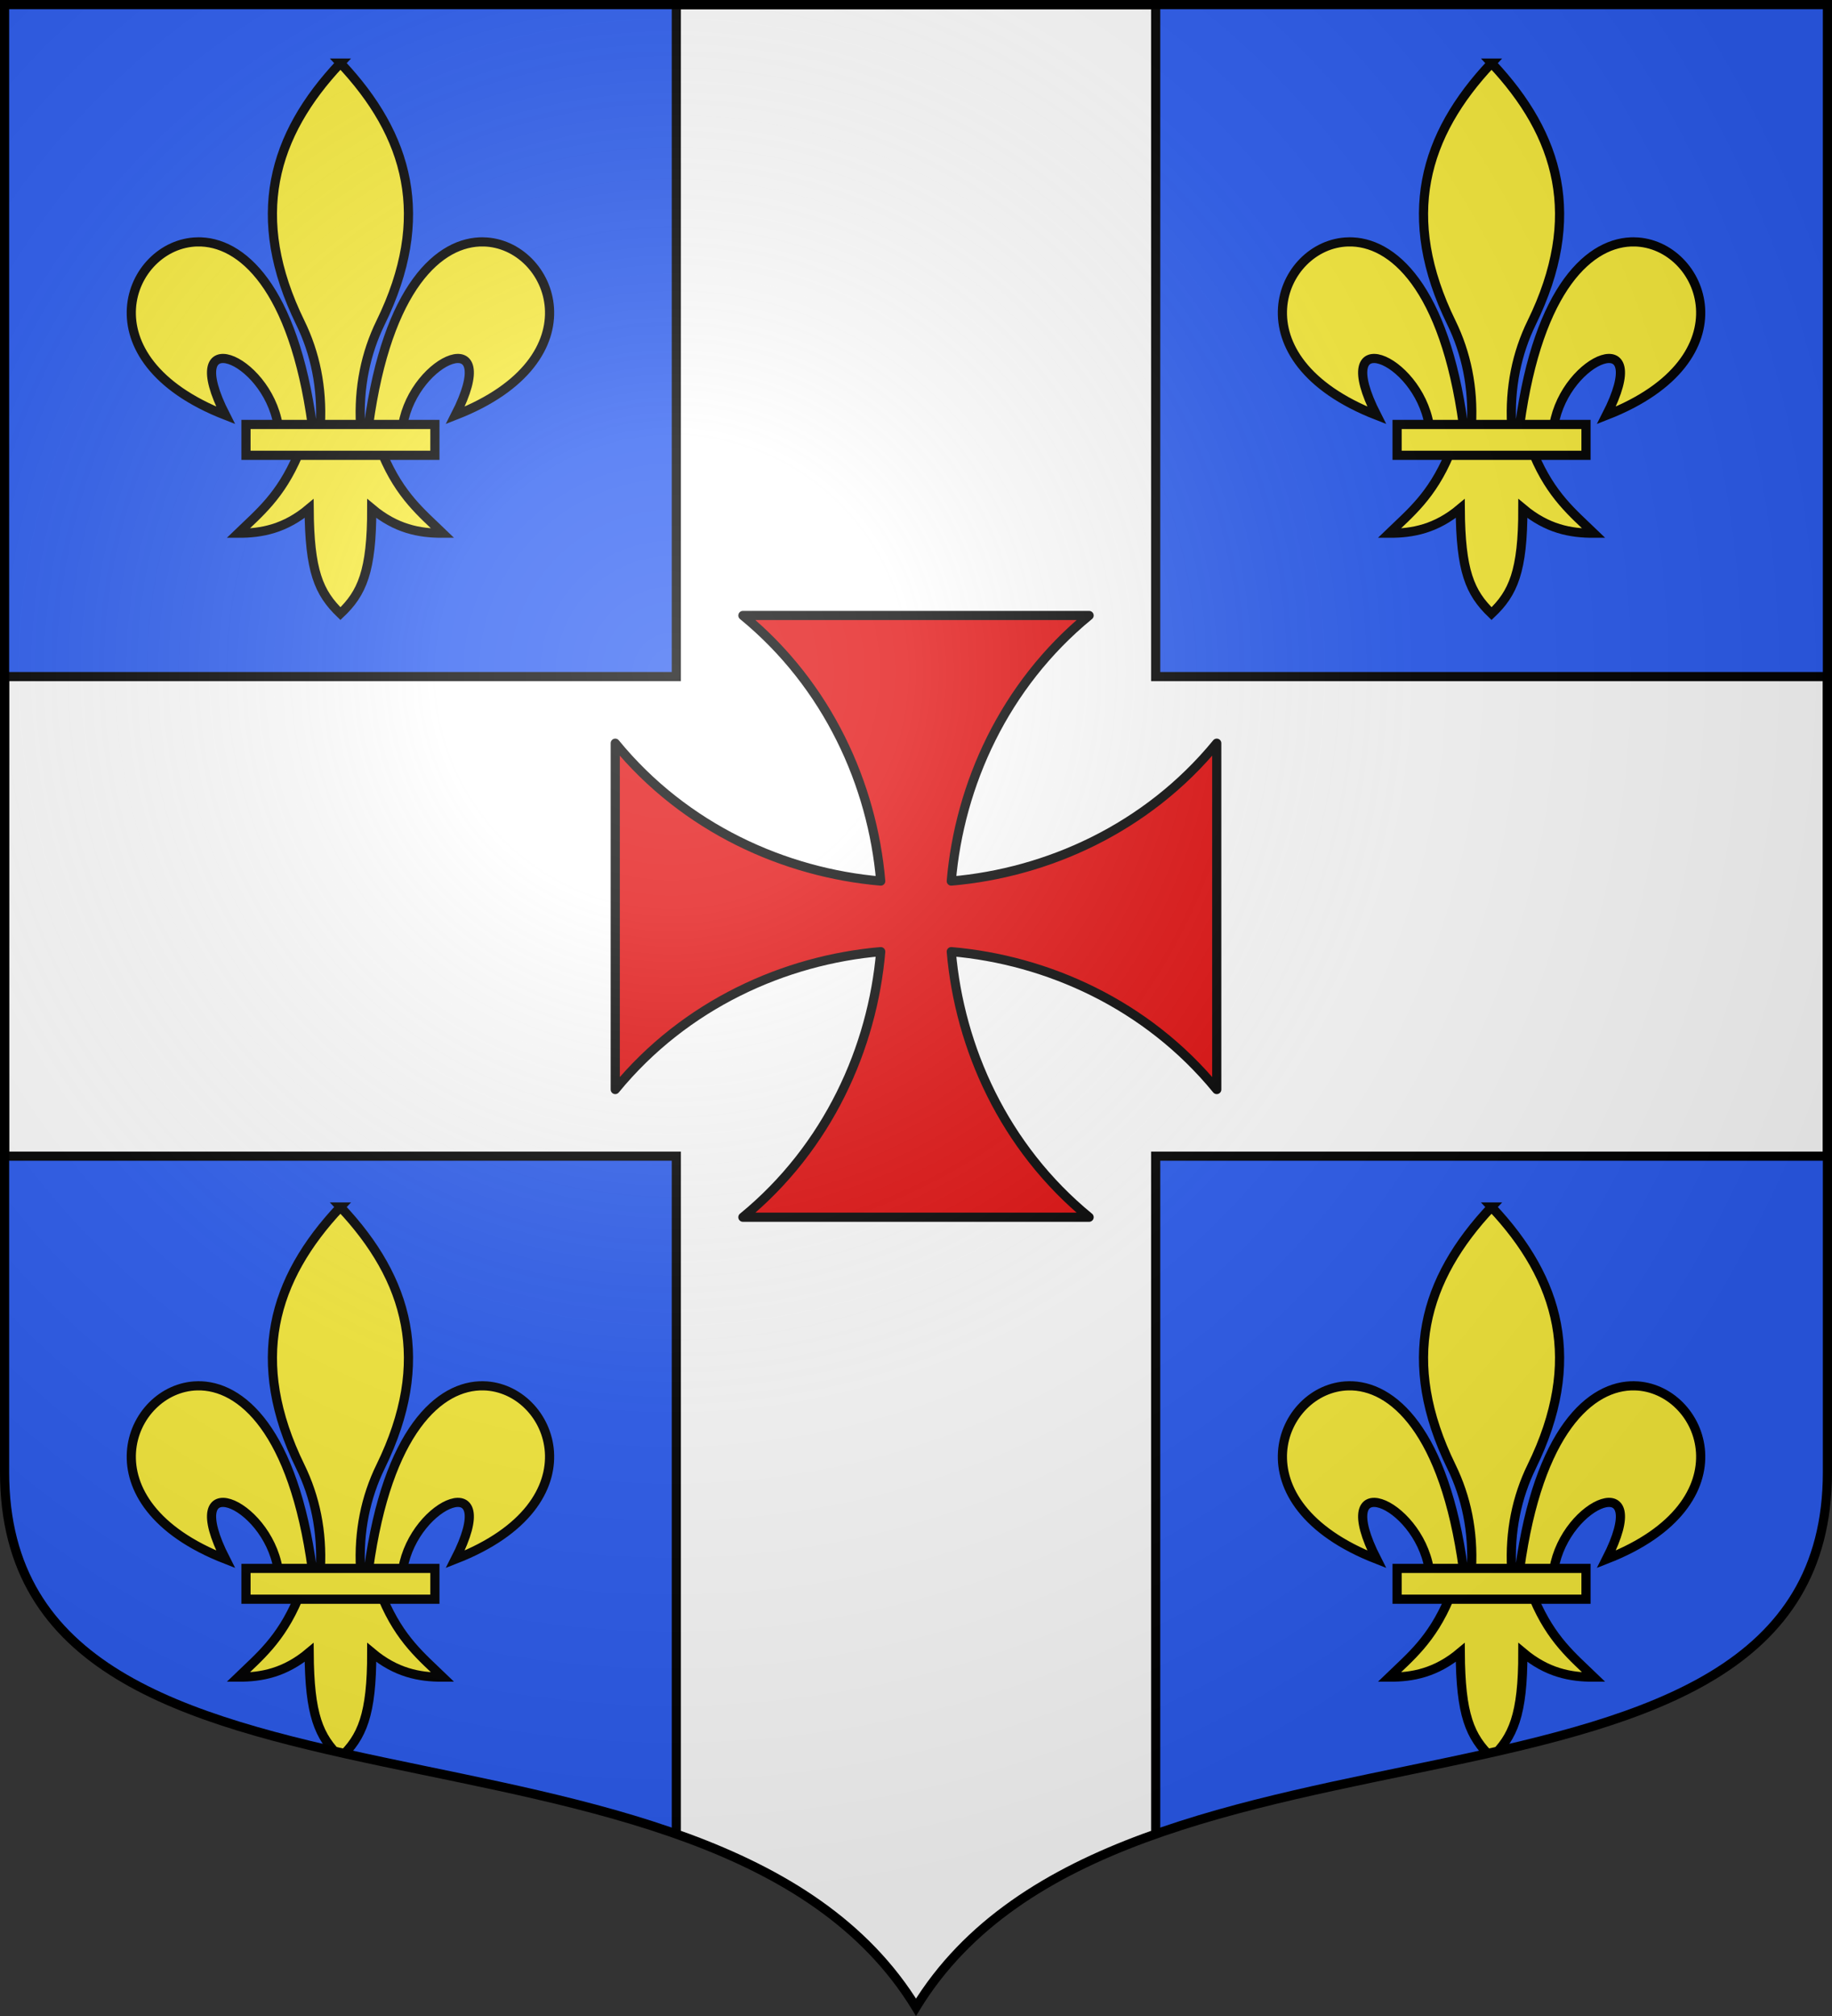 <?xml version="1.0" encoding="UTF-8" standalone="no"?><svg height="660" width="600" xmlns="http://www.w3.org/2000/svg" xmlns:xlink="http://www.w3.org/1999/xlink"><rect width="100%" height="100%" fill="#333333" stroke="none"/><radialGradient id="a" cx="220" cy="220" gradientUnits="userSpaceOnUse" r="405"><stop offset="0" stop-color="#fff" stop-opacity=".31"/><stop offset=".19" stop-color="#fff" stop-opacity=".25"/><stop offset=".6" stop-color="#6b6b6b" stop-opacity=".125"/><stop offset="1" stop-opacity=".125"/></radialGradient><clipPath id="b"><path d="m1.5 1.5v480.492c0 128.785 231.64 65.81 298.5 175.133 66.86-109.323 298.5-46.348 298.5-175.133v-480.492z"/></clipPath><clipPath id="c"><path d="m1.5 1.5v480.492c0 128.785 231.64 65.81 298.5 175.133 66.86-109.323 298.5-46.348 298.5-175.133v-480.492z"/></clipPath><path d="m1.5 1.5v480.492c0 128.783 231.637 65.812 298.5 175.129 66.863-109.317 298.5-46.346 298.5-175.129v-480.492z" fill="#2b5df2"/><path clip-path="url(#b)" d="m221.5 1.5v220h-220v157h220v239.512c44.768 27.69 78.5 40.387 78.5 40.387s33.732-12.697 78.5-40.387v-239.512h220v-157h-220v-220z" fill="#fff" stroke="#000" stroke-width="3"/><g clip-path="url(#c)"><g id="d" fill="#fcef3c" stroke="#000" stroke-width="1.415" transform="matrix(2.121 0 0 2.12 34.536 15.585)"><path d="m58.404 30.003c10.624.255 17.914 18.079-4.381 26.78 7.369-14.435-6.305-9.002-8.108 1.488h-5.281c2.918-21.306 10.964-28.431 17.77-28.268zm-28.67 32.88c-2.69 6.351-6.011 8.986-9.239 12.106 3.618.017 7.22-.678 10.958-3.814.064 9.675 1.472 12.982 4.833 16.233 3.323-3.149 4.844-6.547 4.833-16.233 3.738 3.136 7.34 3.83 10.958 3.814-3.228-3.121-6.549-5.756-9.239-12.106zm6.552-60.496c-10.504 11.151-14.16 23.801-6.2 40.084 2.304 4.713 3.408 10.027 3.1 15.8h6.2c-.308-5.773.796-11.087 3.1-15.8 7.96-16.283 4.304-28.933-6.2-40.084zm-22.118 27.616c-10.624.255-17.914 18.079 4.381 26.78-7.369-14.435 6.305-9.002 8.108 1.488h5.281c-2.918-21.306-10.964-28.431-17.77-28.268z" fill="#fcef3c" fill-rule="evenodd" stroke="#000" stroke-width="1.415"/><path d="m21.701 58.196h29.17v4.761h-29.17z" fill="#fcef3c" stroke="#000" stroke-width="1.415"/></g><use height="100%" transform="translate(377)" width="100%" xlink:href="#d"/><use height="100%" transform="translate(0 374.5)" width="100%" xlink:href="#d"/><use height="100%" transform="translate(377 374.5)" width="100%" xlink:href="#d"/></g><path d="m243.304 201.5c28.001 22.934 42.448 55.645 45.143 86.947-31.304-2.695-64.011-17.141-86.947-45.14v113.385c22.936-27.999 55.642-42.445 86.947-45.14-2.695 31.303-17.142 64.013-45.143 86.947h113.392c-28.001-22.934-42.448-55.645-45.143-86.947 31.304 2.695 64.011 17.141 86.947 45.14v-113.385c-22.936 27.999-55.642 42.445-86.947 45.14 2.695-31.303 17.142-64.013 45.143-86.947z" fill="#e20909" stroke="#000" stroke-linecap="round" stroke-linejoin="round" stroke-width="3"/><path d="m1.5 1.5v481.5c0 129.055 231.64 65.948 298.5 175.5 66.86-109.552 298.5-46.445 298.5-175.5v-481.5z" fill="url(#a)"/><path d="m1.5 1.5v480.492c0 128.785 231.64 65.81 298.5 175.133 66.86-109.323 298.5-46.348 298.5-175.133v-480.492z" fill="none" stroke="#000" stroke-width="3"/></svg>